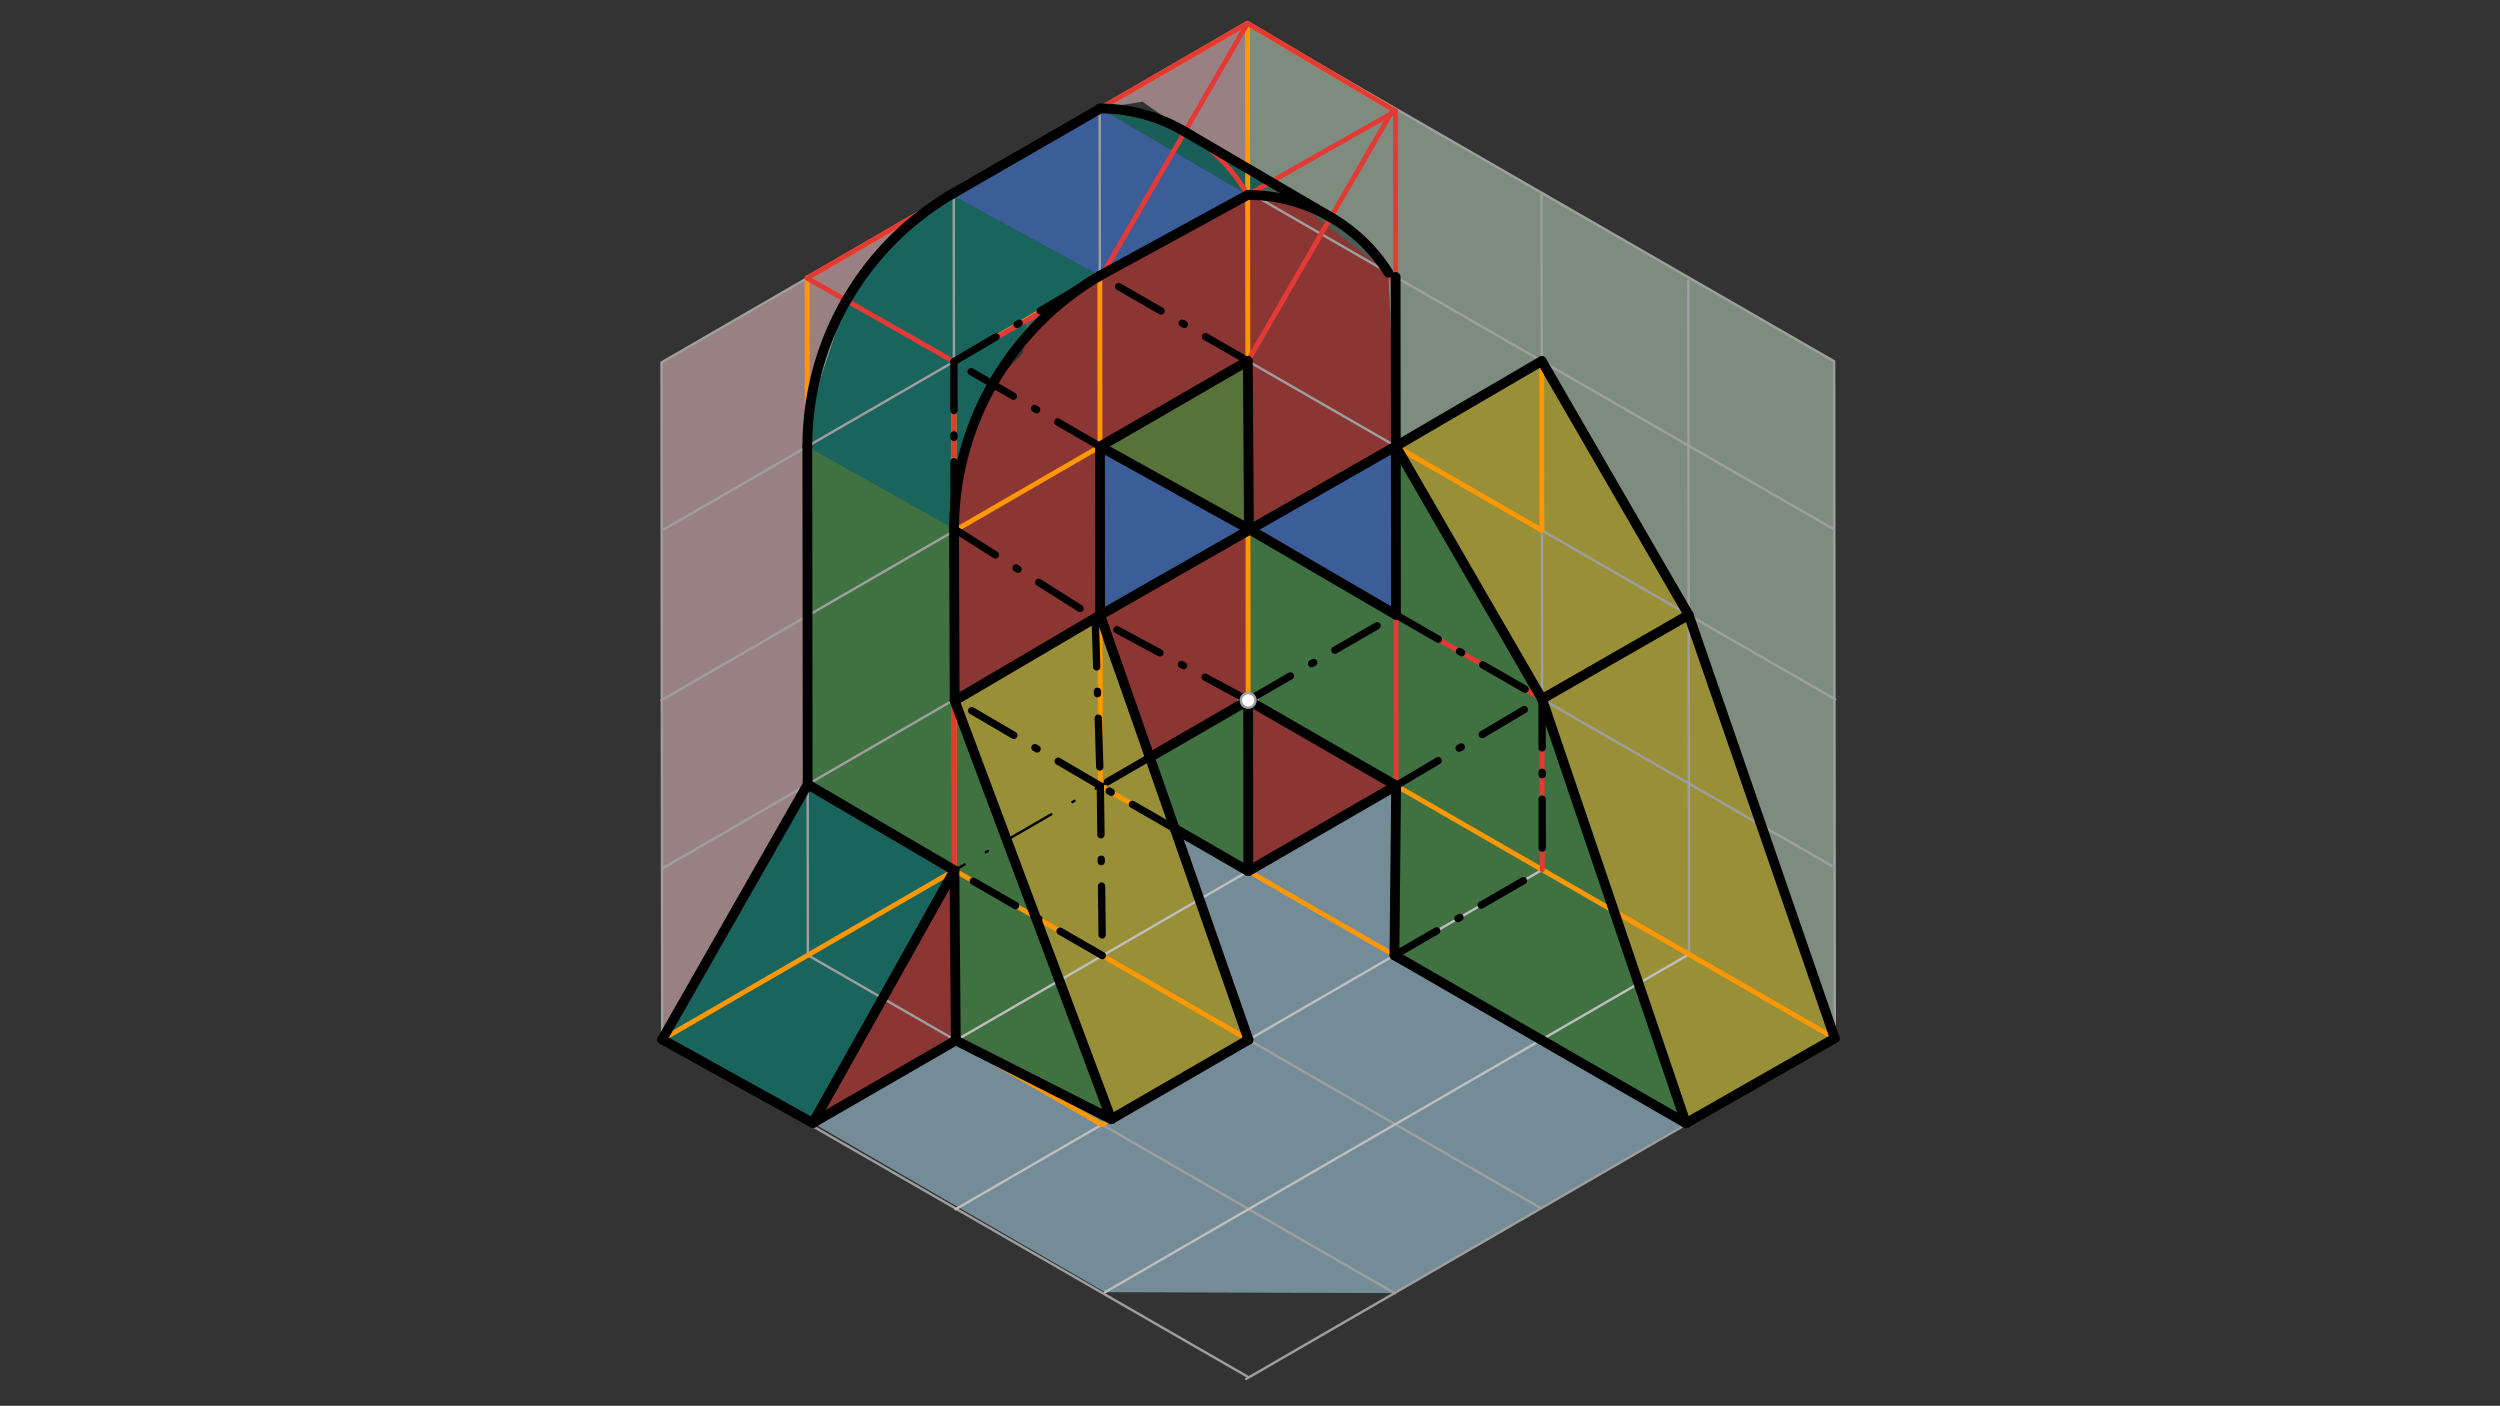 <svg xmlns="http://www.w3.org/2000/svg" class="svg--1it" height="100%" preserveAspectRatio="xMidYMid meet" viewBox="0 0 1023.307 575.433" width="100%"><rect x="0" y="0" width="1023.307" height="575.433" fill="#333333" stroke="none"/><defs><marker id="marker-arrow" markerHeight="16" markerUnits="userSpaceOnUse" markerWidth="24" orient="auto-start-reverse" refX="24" refY="4" viewBox="0 0 24 8"><path d="M 0 0 L 24 4 L 0 8 z" stroke="inherit"></path></marker></defs><g class="aux-layer--1FB"></g><g class="main-layer--3Vd"><g class="element--2qn"><g fill="#448aff" opacity="0.5"><path d="M 450.189 112.871 L 389.295 79.647 L 450.42 44.401 L 510.695 79.815 L 450.189 112.871 Z" stroke="none"></path></g></g><g class="element--2qn"><g fill="#448aff" opacity="0.5"><path d="M 511.215 216.569 L 571.333 182.655 L 571.401 251.668 L 511.215 216.569 Z" stroke="none"></path></g></g><g class="element--2qn"><g fill="#448aff" opacity="0.5"><path d="M 511.215 216.569 L 450.257 182.774 L 448.298 252.979 L 511.215 216.569 Z" stroke="none"></path></g></g><g class="element--2qn"><g fill="#4CAF50" opacity="0.5"><path d="M 390.524 216.448 L 330.459 182.739 L 330.595 321.07 L 391 356.45 L 390.524 216.448 Z" stroke="none"></path></g></g><g class="element--2qn"><g fill="#4CAF50" opacity="0.5"><path d="M 511.215 216.569 L 510.898 286.679 L 571.47 321.571 L 570.767 391.03 L 690.095 459.768 L 631.202 286.115 L 571.333 182.655 L 571.401 251.668 L 511.215 216.569 Z" stroke="none"></path></g></g><g class="element--2qn"><g fill="#4CAF50" opacity="0.5"><path d="M 510.966 356.582 L 480.874 339.248 L 470.648 309.97 L 510.898 286.679 L 510.966 356.582 Z" stroke="none"></path></g></g><g class="element--2qn"><g fill="#4CAF50" opacity="0.5"><path d="M 454.852 458.105 L 391.236 425.866 L 390.763 286.807 L 454.852 458.105 Z" stroke="none"></path></g></g><g class="element--2qn"><g fill="#E53935" opacity="0.5"><path d="M 332.71 459.663 L 390.661 356.255 L 391.236 425.866 L 332.71 459.663 Z" stroke="none"></path></g></g><g class="element--2qn"><g fill="#E53935" opacity="0.5"><path d="M 510.898 286.679 L 470.648 309.97 L 448.298 252.979 L 511.215 216.569 L 510.898 286.679 Z" stroke="none"></path></g></g><g class="element--2qn"><g fill="#E53935" opacity="0.5"><path d="M 511.215 216.569 L 571.333 182.655 L 568.307 111.632 L 568.307 111.632 L 568.307 111.632 A 67.948 67.948 0 0 0 544.76 88.933 L 544.76 88.933 L 544.76 88.933 L 539.142 86.026 L 520.099 74.48 L 520.099 74.48 L 510.695 79.815 L 450.189 112.871 L 437.833 121.146 L 420.323 130.446 L 418.65 144.6 L 406.296 157.226 L 406.296 157.226 L 406.296 157.226 A 120.305 120.305 0 0 0 391.918 198.51 L 390.524 216.448 L 390.763 286.807 L 448.298 252.979 L 450.257 182.774 L 510.761 147.763 L 511.215 216.569 Z" stroke="none"></path></g></g><g class="element--2qn"><g fill="#7CB342" opacity="0.5"><path d="M 511.215 216.569 L 450.257 182.774 L 510.761 147.763 L 511.215 216.569 Z" stroke="none"></path></g></g><g class="element--2qn"><g fill="#009688" opacity="0.5"><path d="M 450.189 112.871 L 389.295 79.647 L 389.295 79.647 L 389.295 79.647 A 119.798 119.798 0 0 0 354.039 111.405 L 389.295 79.647 A 119.798 119.798 0 0 0 346.444 122.988 L 346.444 122.988 L 346.444 122.988 A 119.798 119.798 0 0 0 332.995 158.254 L 346.444 122.988 A 119.798 119.798 0 0 0 330.459 182.739 L 390.524 216.448 L 390.506 198.293 L 391.918 198.51 L 391.918 198.51 A 120.305 120.305 0 0 1 406.296 157.226 L 406.296 157.226 L 406.296 157.226 A 120.305 120.305 0 0 1 423.775 133.739 L 450.189 112.871 Z" stroke="none"></path></g></g><g class="element--2qn"><g fill="#009688" opacity="0.5"><path d="M 332.71 459.663 L 271.044 425.473 L 330.595 321.07 L 390.661 356.255 L 332.71 459.663 Z" stroke="none"></path></g></g><g class="element--2qn"><g fill="#E53935" opacity="0.5"><path d="M 510.898 286.679 L 510.966 356.582 L 571.47 321.571 L 510.898 286.679 Z" stroke="none"></path></g></g><g class="element--2qn"><g fill="#FFEB3B" opacity="0.5"><path d="M 390.763 286.807 L 448.298 252.979 L 511.034 425.595 L 454.852 458.105 L 390.763 286.807 Z" stroke="none"></path></g></g><g class="element--2qn"><g fill="#FFEB3B" opacity="0.5"><path d="M 690.095 459.768 L 631.202 286.115 L 691.2 251.703 L 751.023 425.001 L 690.095 459.768 Z" stroke="none"></path></g></g><g class="element--2qn"><g fill="#FFEB3B" opacity="0.5"><path d="M 631.202 286.115 L 571.333 182.655 L 631.066 147.784 L 691.2 251.703 L 631.202 286.115 Z" stroke="none"></path></g></g><g class="element--2qn"><g fill="#00897B" opacity="0.5"><path d="M 450.42 44.401 L 510.695 79.815 L 539.142 86.026 L 544.76 88.933 L 544.76 88.933 A 67.948 67.948 0 0 1 568.307 111.632 L 520.099 74.48 L 500.44 62.959 L 484.997 53.909 L 484.997 53.909 L 484.997 53.909 A 68.47 68.47 0 0 0 450.42 44.401 Z" stroke="none"></path></g></g><g class="element--2qn"><g fill="#B3E5FC" opacity="0.5"><path d="M 332.71 459.663 L 391.236 425.866 L 454.852 458.105 L 511.034 425.595 L 480.874 339.248 L 510.966 356.582 L 571.47 321.571 L 570.767 391.03 L 690.095 459.768 L 570.789 529.295 L 452.342 528.916 L 332.71 459.663 Z" stroke="none"></path></g></g><g class="element--2qn"><g fill="#C8E6C9" opacity="0.5"><path d="M 751.023 425.001 L 750.751 147.885 L 510.625 9.563 L 510.684 68.962 L 520.099 74.48 L 539.142 86.026 L 544.76 88.933 L 568.307 111.632 L 571.333 182.655 L 631.066 147.784 L 691.2 251.703 L 751.023 425.001 Z" stroke="none"></path></g></g><g class="element--2qn"><g fill="#FFCDD2" opacity="0.5"><path d="M 271.044 425.473 L 270.772 148.357 L 389.295 79.647 L 389.295 79.647 L 389.295 79.647 A 119.798 119.798 0 0 0 360.65 103.262 L 346.444 122.988 L 346.444 122.988 L 346.444 122.988 A 119.798 119.798 0 0 0 331.291 168.676 L 346.444 122.988 A 119.798 119.798 0 0 0 330.459 182.739 L 330.595 321.07 L 271.044 425.473 Z" stroke="none"></path></g></g><g class="element--2qn"><g fill="#FFCDD2" opacity="0.5"><path d="M 450.42 44.401 L 510.625 9.563 L 510.684 68.962 L 485.725 54.335 L 467.65 41.6 L 450.42 44.401 Z" stroke="none"></path></g></g><g class="element--2qn"><line stroke="#000000" stroke-dasharray="20, 10, 1, 10" stroke-linecap="round" stroke-width="1" x1="271.044" x2="510.898" y1="425.473" y2="286.679"></line></g><g class="element--2qn"><line stroke="#000000" stroke-dasharray="20, 10, 1, 10" stroke-linecap="round" stroke-width="1" x1="751.023" x2="510.898" y1="425.001" y2="286.679"></line></g><g class="element--2qn"><line stroke="#000000" stroke-dasharray="20, 10, 1, 10" stroke-linecap="round" stroke-width="1" x1="510.898" x2="510.625" y1="286.679" y2="9.563"></line></g><g class="element--2qn"><g class="center--1s5"><line x1="506.898" y1="286.679" x2="514.898" y2="286.679" stroke="#9E9E9E" stroke-width="1" stroke-linecap="round"></line><line x1="510.898" y1="282.679" x2="510.898" y2="290.679" stroke="#9E9E9E" stroke-width="1" stroke-linecap="round"></line><circle class="hit--230" cx="510.898" cy="286.679" r="4" stroke="none" fill="transparent"></circle></g><circle cx="510.898" cy="286.679" fill="none" r="956.704" stroke="#9E9E9E" stroke-dasharray="none" stroke-width="1"></circle></g><g class="element--2qn"><line stroke="#9E9E9E" stroke-dasharray="none" stroke-linecap="round" stroke-width="1" x1="510.625" x2="270.95" y1="9.563" y2="148.254"></line></g><g class="element--2qn"><line stroke="#9E9E9E" stroke-dasharray="none" stroke-linecap="round" stroke-width="1" x1="751.023" x2="750.751" y1="425.001" y2="148.424"></line></g><g class="element--2qn"><line stroke="#9E9E9E" stroke-dasharray="none" stroke-linecap="round" stroke-width="1" x1="750.751" x2="510.625" y1="147.885" y2="9.563"></line></g><g class="element--2qn"><line stroke="#9E9E9E" stroke-dasharray="none" stroke-linecap="round" stroke-width="1" x1="751.023" x2="510.096" y1="425.001" y2="564.416"></line></g><g class="element--2qn"><line stroke="#9E9E9E" stroke-dasharray="none" stroke-linecap="round" stroke-width="1" x1="271.044" x2="270.772" y1="425.473" y2="148.357"></line></g><g class="element--2qn"><line stroke="#9E9E9E" stroke-dasharray="none" stroke-linecap="round" stroke-width="1" x1="510.693" x2="750.553" y1="78.444" y2="216.613"></line></g><g class="element--2qn"><line stroke="#9E9E9E" stroke-dasharray="none" stroke-linecap="round" stroke-width="1" x1="571.47" x2="571.199" y1="321.571" y2="45.493"></line></g><g class="element--2qn"><line stroke="#9E9E9E" stroke-dasharray="none" stroke-linecap="round" stroke-width="1" x1="510.761" x2="751.158" y1="147.763" y2="286.242"></line></g><g class="element--2qn"><line stroke="#9E9E9E" stroke-dasharray="none" stroke-linecap="round" stroke-width="1" x1="631.27" x2="630.999" y1="356.018" y2="79.829"></line></g><g class="element--2qn"><line stroke="#9E9E9E" stroke-dasharray="none" stroke-linecap="round" stroke-width="1" x1="510.829" x2="749.575" y1="216.775" y2="354.302"></line></g><g class="element--2qn"><line stroke="#9E9E9E" stroke-dasharray="none" stroke-linecap="round" stroke-width="1" x1="691.336" x2="691.065" y1="390.619" y2="114.779"></line></g><g class="element--2qn"><line stroke="#9E9E9E" stroke-dasharray="none" stroke-linecap="round" stroke-width="1" x1="450.394" x2="690.095" y1="321.69" y2="459.768"></line></g><g class="element--2qn"><line stroke="#9E9E9E" stroke-dasharray="none" stroke-linecap="round" stroke-width="1" x1="390.661" x2="630.673" y1="356.255" y2="494.511"></line></g><g class="element--2qn"><line stroke="#9E9E9E" stroke-dasharray="none" stroke-linecap="round" stroke-width="1" x1="330.664" x2="570.927" y1="390.973" y2="529.374"></line></g><g class="element--2qn"><line stroke="#9E9E9E" stroke-dasharray="none" stroke-linecap="round" stroke-width="1" x1="510.829" x2="271.158" y1="216.775" y2="355.464"></line></g><g class="element--2qn"><line stroke="#9E9E9E" stroke-dasharray="none" stroke-linecap="round" stroke-width="1" x1="450.394" x2="450.121" y1="321.69" y2="44.08"></line></g><g class="element--2qn"><line stroke="#9E9E9E" stroke-dasharray="none" stroke-linecap="round" stroke-width="1" x1="510.761" x2="270.753" y1="147.763" y2="286.647"></line></g><g class="element--2qn"><line stroke="#9E9E9E" stroke-dasharray="none" stroke-linecap="round" stroke-width="1" x1="390.661" x2="390.391" y1="356.255" y2="81.5"></line></g><g class="element--2qn"><line stroke="#9E9E9E" stroke-dasharray="none" stroke-linecap="round" stroke-width="1" x1="510.693" x2="271.74" y1="78.444" y2="216.717"></line></g><g class="element--2qn"><line stroke="#9E9E9E" stroke-dasharray="none" stroke-linecap="round" stroke-width="1" x1="330.664" x2="330.39" y1="390.973" y2="113.043"></line></g><g class="element--2qn"><line stroke="#9E9E9E" stroke-dasharray="none" stroke-linecap="round" stroke-width="1" x1="271.044" x2="510.633" y1="425.473" y2="563.485"></line></g><g class="element--2qn"><line stroke="#BDBDBD" stroke-dasharray="none" stroke-linecap="round" stroke-width="1" x1="571.47" x2="332.771" y1="321.571" y2="459.697"></line></g><g class="element--2qn"><line stroke="#BDBDBD" stroke-dasharray="none" stroke-linecap="round" stroke-width="1" x1="631.27" x2="391.128" y1="356.018" y2="494.98"></line></g><g class="element--2qn"><line stroke="#BDBDBD" stroke-dasharray="none" stroke-linecap="round" stroke-width="1" x1="691.336" x2="452.342" y1="390.619" y2="528.916"></line></g><g class="element--2qn"><line stroke="#FF9800" stroke-dasharray="none" stroke-linecap="round" stroke-width="2" x1="271.044" x2="332.771" y1="425.473" y2="459.697"></line></g><g class="element--2qn"><line stroke="#FF9800" stroke-dasharray="none" stroke-linecap="round" stroke-width="2" x1="332.771" x2="391.236" y1="459.697" y2="425.866"></line></g><g class="element--2qn"><line stroke="#FF9800" stroke-dasharray="none" stroke-linecap="round" stroke-width="2" x1="391.236" x2="451.036" y1="425.866" y2="460.313"></line></g><g class="element--2qn"><line stroke="#FF9800" stroke-dasharray="none" stroke-linecap="round" stroke-width="2" x1="570.767" x2="690.095" y1="391.03" y2="459.768"></line></g><g class="element--2qn"><line stroke="#FF9800" stroke-dasharray="none" stroke-linecap="round" stroke-width="2" x1="690.095" x2="751.023" y1="459.768" y2="425.001"></line></g><g class="element--2qn"><line stroke="#FF9800" stroke-dasharray="none" stroke-linecap="round" stroke-width="2" x1="751.023" x2="510.898" y1="425.001" y2="286.679"></line></g><g class="element--2qn"><line stroke="#FF9800" stroke-dasharray="none" stroke-linecap="round" stroke-width="2" x1="751.023" x2="691.2" y1="425.001" y2="251.703"></line></g><g class="element--2qn"><line stroke="#FF9800" stroke-dasharray="none" stroke-linecap="round" stroke-width="2" x1="691.2" x2="631.066" y1="251.703" y2="147.784"></line></g><g class="element--2qn"><line stroke="#FF9800" stroke-dasharray="none" stroke-linecap="round" stroke-width="2" x1="631.066" x2="631.134" y1="147.784" y2="217.103"></line></g><g class="element--2qn"><line stroke="#FF9800" stroke-dasharray="none" stroke-linecap="round" stroke-width="2" x1="631.134" x2="571.333" y1="217.103" y2="182.655"></line></g><g class="element--2qn"><line stroke="#FF9800" stroke-dasharray="none" stroke-linecap="round" stroke-width="2" x1="571.333" x2="571.199" y1="182.655" y2="45.493"></line></g><g class="element--2qn"><line stroke="#FF9800" stroke-dasharray="none" stroke-linecap="round" stroke-width="2" x1="571.199" x2="510.625" y1="45.493" y2="9.563"></line></g><g class="element--2qn"><line stroke="#FF9800" stroke-dasharray="none" stroke-linecap="round" stroke-width="2" x1="510.625" x2="510.898" y1="9.563" y2="286.679"></line></g><g class="element--2qn"><line stroke="#FF9800" stroke-dasharray="none" stroke-linecap="round" stroke-width="2" x1="510.625" x2="330.391" y1="9.563" y2="113.858"></line></g><g class="element--2qn"><line stroke="#FF9800" stroke-dasharray="none" stroke-linecap="round" stroke-width="2" x1="330.391" x2="330.595" y1="113.858" y2="321.07"></line></g><g class="element--2qn"><line stroke="#FF9800" stroke-dasharray="none" stroke-linecap="round" stroke-width="2" x1="330.595" x2="271.044" y1="321.07" y2="425.473"></line></g><g class="element--2qn"><line stroke="#FF9800" stroke-dasharray="none" stroke-linecap="round" stroke-width="2" x1="390.457" x2="390.525" y1="148.021" y2="217.339"></line></g><g class="element--2qn"><line stroke="#FF9800" stroke-dasharray="none" stroke-linecap="round" stroke-width="2" x1="390.525" x2="450.257" y1="217.339" y2="182.774"></line></g><g class="element--2qn"><line stroke="#FF9800" stroke-dasharray="none" stroke-linecap="round" stroke-width="2" x1="450.257" x2="450.189" y1="182.774" y2="113.456"></line></g><g class="element--2qn"><line stroke="#FF9800" stroke-dasharray="none" stroke-linecap="round" stroke-width="2" x1="450.189" x2="390.457" y1="113.456" y2="148.021"></line></g><g class="element--2qn"><line stroke="#FF9800" stroke-dasharray="none" stroke-linecap="round" stroke-width="2" x1="511.034" x2="390.661" y1="425.595" y2="356.255"></line></g><g class="element--2qn"><line stroke="#FF9800" stroke-dasharray="none" stroke-linecap="round" stroke-width="2" x1="451.036" x2="511.034" y1="460.313" y2="425.595"></line></g><g class="element--2qn"><line stroke="#FF9800" stroke-dasharray="none" stroke-linecap="round" stroke-width="2" x1="570.767" x2="450.394" y1="391.03" y2="321.69"></line></g><g class="element--2qn"><line stroke="#FF9800" stroke-dasharray="none" stroke-linecap="round" stroke-width="2" x1="271.044" x2="390.661" y1="425.473" y2="356.255"></line></g><g class="element--2qn"><line stroke="#FF9800" stroke-dasharray="none" stroke-linecap="round" stroke-width="2" x1="390.661" x2="390.593" y1="356.255" y2="286.352"></line></g><g class="element--2qn"><line stroke="#FF9800" stroke-dasharray="none" stroke-linecap="round" stroke-width="2" x1="390.593" x2="450.325" y1="286.352" y2="251.787"></line></g><g class="element--2qn"><line stroke="#FF9800" stroke-dasharray="none" stroke-linecap="round" stroke-width="2" x1="450.325" x2="450.394" y1="251.787" y2="321.69"></line></g><g class="element--2qn"><line stroke="#E53935" stroke-dasharray="none" stroke-linecap="round" stroke-width="2" x1="691.2" x2="631.202" y1="251.703" y2="286.115"></line></g><g class="element--2qn"><line stroke="#E53935" stroke-dasharray="none" stroke-linecap="round" stroke-width="2" x1="690.095" x2="631.202" y1="459.768" y2="286.115"></line></g><g class="element--2qn"><line stroke="#E53935" stroke-dasharray="none" stroke-linecap="round" stroke-width="2" x1="631.066" x2="571.333" y1="147.784" y2="182.655"></line></g><g class="element--2qn"><line stroke="#E53935" stroke-dasharray="none" stroke-linecap="round" stroke-width="2" x1="631.202" x2="571.333" y1="286.115" y2="182.655"></line></g><g class="element--2qn"><line stroke="#E53935" stroke-dasharray="none" stroke-linecap="round" stroke-width="2" x1="571.333" x2="571.401" y1="182.655" y2="251.668"></line></g><g class="element--2qn"><line stroke="#E53935" stroke-dasharray="none" stroke-linecap="round" stroke-width="2" x1="571.401" x2="510.829" y1="251.668" y2="216.775"></line></g><g class="element--2qn"><line stroke="#E53935" stroke-dasharray="none" stroke-linecap="round" stroke-width="2" x1="510.829" x2="571.333" y1="216.775" y2="182.655"></line></g><g class="element--2qn"><line stroke="#E53935" stroke-dasharray="none" stroke-linecap="round" stroke-width="2" x1="571.333" x2="571.199" y1="182.655" y2="45.493"></line></g><g class="element--2qn"><line stroke="#E53935" stroke-dasharray="none" stroke-linecap="round" stroke-width="2" x1="571.199" x2="510.625" y1="45.493" y2="9.563"></line></g><g class="element--2qn"><line stroke="#E53935" stroke-dasharray="none" stroke-linecap="round" stroke-width="2" x1="510.625" x2="330.391" y1="9.563" y2="113.858"></line></g><g class="element--2qn"><line stroke="#E53935" stroke-dasharray="none" stroke-linecap="round" stroke-width="2" x1="330.391" x2="390.457" y1="113.858" y2="148.021"></line></g><g class="element--2qn"><line stroke="#E53935" stroke-dasharray="none" stroke-linecap="round" stroke-width="2" x1="390.457" x2="571.199" y1="148.021" y2="45.493"></line></g><g class="element--2qn"><line stroke="#E53935" stroke-dasharray="none" stroke-linecap="round" stroke-width="2" x1="390.457" x2="390.661" y1="148.021" y2="356.255"></line></g><g class="element--2qn"><line stroke="#E53935" stroke-dasharray="none" stroke-linecap="round" stroke-width="2" x1="330.595" x2="390.661" y1="321.07" y2="356.255"></line></g><g class="element--2qn"><line stroke="#E53935" stroke-dasharray="none" stroke-linecap="round" stroke-width="2" x1="390.661" x2="332.771" y1="356.255" y2="459.697"></line></g><g class="element--2qn"><line stroke="#E53935" stroke-dasharray="none" stroke-linecap="round" stroke-width="2" x1="450.257" x2="450.325" y1="182.774" y2="251.787"></line></g><g class="element--2qn"><line stroke="#E53935" stroke-dasharray="none" stroke-linecap="round" stroke-width="2" x1="450.325" x2="510.829" y1="251.787" y2="216.775"></line></g><g class="element--2qn"><line stroke="#E53935" stroke-dasharray="none" stroke-linecap="round" stroke-width="2" x1="510.829" x2="510.761" y1="216.775" y2="147.763"></line></g><g class="element--2qn"><line stroke="#E53935" stroke-dasharray="none" stroke-linecap="round" stroke-width="2" x1="510.761" x2="450.257" y1="147.763" y2="182.774"></line></g><g class="element--2qn"><line stroke="#E53935" stroke-dasharray="none" stroke-linecap="round" stroke-width="2" x1="454.852" x2="390.593" y1="458.105" y2="286.352"></line></g><g class="element--2qn"><line stroke="#E53935" stroke-dasharray="none" stroke-linecap="round" stroke-width="2" x1="450.325" x2="511.034" y1="251.787" y2="425.595"></line></g><g class="element--2qn"><line stroke="#E53935" stroke-dasharray="none" stroke-linecap="round" stroke-width="2" x1="391.236" x2="390.661" y1="425.866" y2="356.255"></line></g><g class="element--2qn"><line stroke="#E53935" stroke-dasharray="none" stroke-linecap="round" stroke-width="2" x1="510.966" x2="510.898" y1="356.582" y2="286.679"></line></g><g class="element--2qn"><line stroke="#E53935" stroke-dasharray="none" stroke-linecap="round" stroke-width="2" x1="510.898" x2="470.648" y1="286.679" y2="309.97"></line></g><g class="element--2qn"><line stroke="#E53935" stroke-dasharray="none" stroke-linecap="round" stroke-width="2" x1="631.27" x2="631.202" y1="356.018" y2="286.115"></line></g><g class="element--2qn"><line stroke="#E53935" stroke-dasharray="none" stroke-linecap="round" stroke-width="2" x1="571.401" x2="631.202" y1="251.668" y2="286.115"></line></g><g class="element--2qn"><line stroke="#E53935" stroke-dasharray="none" stroke-linecap="round" stroke-width="2" x1="571.401" x2="571.47" y1="251.668" y2="321.571"></line></g><g class="element--2qn"><line stroke="#E53935" stroke-dasharray="none" stroke-linecap="round" stroke-width="2" x1="571.47" x2="510.966" y1="321.571" y2="356.582"></line></g><g class="element--2qn"><line stroke="#E53935" stroke-dasharray="none" stroke-linecap="round" stroke-width="2" x1="510.898" x2="571.47" y1="286.679" y2="321.571"></line></g><g class="element--2qn"><line stroke="#E53935" stroke-dasharray="none" stroke-linecap="round" stroke-width="2" x1="571.47" x2="570.767" y1="321.571" y2="391.03"></line></g><g class="element--2qn"><line stroke="#E53935" stroke-dasharray="none" stroke-linecap="round" stroke-width="2" x1="510.966" x2="480.874" y1="356.582" y2="339.248"></line></g><g class="element--2qn"><path d="M 330.459 182.739 A 119.798 119.798 0 0 1 389.295 79.647" fill="none" stroke="#E53935" stroke-dasharray="none" stroke-linecap="round" stroke-width="2"></path></g><g class="element--2qn"><path d="M 510.694 79.815 A 67.948 67.948 0 0 1 569.819 114.16" fill="none" stroke="#E53935" stroke-dasharray="none" stroke-linecap="round" stroke-width="2"></path></g><g class="element--2qn"><path d="M 450.121 44.574 A 69.562 69.562 0 0 1 510.695 79.814" fill="none" stroke="#E53935" stroke-dasharray="none" stroke-linecap="round" stroke-width="2"></path></g><g class="element--2qn"><line stroke="#E53935" stroke-dasharray="none" stroke-linecap="round" stroke-width="2" x1="510.625" x2="450.19" y1="9.563" y2="114.136"></line></g><g class="element--2qn"><path d="M 390.525 217.339 A 120.305 120.305 0 0 1 450.527 112.674" fill="none" stroke="#E53935" stroke-dasharray="none" stroke-linecap="round" stroke-width="2"></path></g><g class="element--2qn"><line stroke="#E53935" stroke-dasharray="none" stroke-linecap="round" stroke-width="2" x1="510.761" x2="570.199" y1="147.763" y2="44.915"></line></g><g class="element--2qn"><line stroke="#E53935" stroke-dasharray="none" stroke-linecap="round" stroke-width="2" x1="484.997" x2="544.574" y1="53.909" y2="89.248"></line></g><g class="element--2qn"><line stroke="#000000" stroke-dasharray="none" stroke-linecap="round" stroke-width="4" x1="271.044" x2="332.771" y1="425.473" y2="459.697"></line></g><g class="element--2qn"><line stroke="#000000" stroke-dasharray="none" stroke-linecap="round" stroke-width="4" x1="332.71" x2="391.236" y1="459.663" y2="425.866"></line></g><g class="element--2qn"><line stroke="#000000" stroke-dasharray="none" stroke-linecap="round" stroke-width="4" x1="391.236" x2="454.852" y1="425.866" y2="458.105"></line></g><g class="element--2qn"><line stroke="#000000" stroke-dasharray="none" stroke-linecap="round" stroke-width="4" x1="454.852" x2="511.034" y1="458.105" y2="425.595"></line></g><g class="element--2qn"><line stroke="#000000" stroke-dasharray="none" stroke-linecap="round" stroke-width="4" x1="511.034" x2="480.874" y1="425.595" y2="339.248"></line></g><g class="element--2qn"><line stroke="#000000" stroke-dasharray="none" stroke-linecap="round" stroke-width="4" x1="480.874" x2="510.966" y1="339.248" y2="356.582"></line></g><g class="element--2qn"><line stroke="#000000" stroke-dasharray="none" stroke-linecap="round" stroke-width="4" x1="510.966" x2="571.47" y1="356.582" y2="321.571"></line></g><g class="element--2qn"><line stroke="#000000" stroke-dasharray="none" stroke-linecap="round" stroke-width="4" x1="571.47" x2="570.767" y1="321.571" y2="391.03"></line></g><g class="element--2qn"><line stroke="#000000" stroke-dasharray="none" stroke-linecap="round" stroke-width="4" x1="570.767" x2="690.095" y1="391.03" y2="459.768"></line></g><g class="element--2qn"><line stroke="#000000" stroke-dasharray="none" stroke-linecap="round" stroke-width="4" x1="690.095" x2="751.023" y1="459.768" y2="425.001"></line></g><g class="element--2qn"><line stroke="#000000" stroke-dasharray="none" stroke-linecap="round" stroke-width="4" x1="751.023" x2="691.2" y1="425.001" y2="251.703"></line></g><g class="element--2qn"><line stroke="#000000" stroke-dasharray="none" stroke-linecap="round" stroke-width="4" x1="691.2" x2="631.066" y1="251.703" y2="147.784"></line></g><g class="element--2qn"><line stroke="#000000" stroke-dasharray="none" stroke-linecap="round" stroke-width="4" x1="631.066" x2="571.333" y1="147.784" y2="182.655"></line></g><g class="element--2qn"><line stroke="#000000" stroke-dasharray="none" stroke-linecap="round" stroke-width="4" x1="571.333" x2="571.265" y1="182.655" y2="113.336"></line></g><g class="element--2qn"><path d="M 568.307 111.632 A 67.948 67.948 0 0 0 544.76 88.933" fill="none" stroke="#000000" stroke-dasharray="none" stroke-linecap="round" stroke-width="4"></path></g><g class="element--2qn"><line stroke="#000000" stroke-dasharray="none" stroke-linecap="round" stroke-width="4" x1="544.76" x2="484.997" y1="88.933" y2="53.909"></line></g><g class="element--2qn"><path d="M 484.997 53.909 A 68.47 68.47 0 0 0 450.121 44.401" fill="none" stroke="#000000" stroke-dasharray="none" stroke-linecap="round" stroke-width="4"></path></g><g class="element--2qn"><line stroke="#000000" stroke-dasharray="none" stroke-linecap="round" stroke-width="4" x1="450.42" x2="389.295" y1="44.401" y2="79.647"></line></g><g class="element--2qn"><path d="M 389.295 79.647 A 119.798 119.798 0 0 0 330.459 182.739" fill="none" stroke="#000000" stroke-dasharray="none" stroke-linecap="round" stroke-width="4"></path></g><g class="element--2qn"><line stroke="#000000" stroke-dasharray="none" stroke-linecap="round" stroke-width="4" x1="330.459" x2="330.595" y1="182.739" y2="321.07"></line></g><g class="element--2qn"><line stroke="#000000" stroke-dasharray="none" stroke-linecap="round" stroke-width="4" x1="330.595" x2="271.044" y1="321.07" y2="425.473"></line></g><g class="element--2qn"><line stroke="#000000" stroke-dasharray="none" stroke-linecap="round" stroke-width="4" x1="332.71" x2="390.661" y1="459.663" y2="356.255"></line></g><g class="element--2qn"><line stroke="#000000" stroke-dasharray="none" stroke-linecap="round" stroke-width="4" x1="390.661" x2="330.595" y1="356.255" y2="321.07"></line></g><g class="element--2qn"><path d="M 390.524 216.448 A 120.305 120.305 0 0 1 450.189 112.871" fill="none" stroke="#000000" stroke-dasharray="none" stroke-linecap="round" stroke-width="4"></path></g><g class="element--2qn"><line stroke="#000000" stroke-dasharray="none" stroke-linecap="round" stroke-width="4" x1="450.189" x2="510.695" y1="112.871" y2="79.815"></line></g><g class="element--2qn"><path d="M 510.695 79.815 A 67.948 67.948 0 0 1 544.76 88.933" fill="none" stroke="#000000" stroke-dasharray="none" stroke-linecap="round" stroke-width="4"></path></g><g class="element--2qn"><line stroke="#000000" stroke-dasharray="none" stroke-linecap="round" stroke-width="4" x1="571.333" x2="450.325" y1="182.655" y2="251.787"></line></g><g class="element--2qn"><line stroke="#000000" stroke-dasharray="none" stroke-linecap="round" stroke-width="4" x1="450.325" x2="450.257" y1="251.787" y2="182.774"></line></g><g class="element--2qn"><line stroke="#000000" stroke-dasharray="none" stroke-linecap="round" stroke-width="4" x1="450.257" x2="510.761" y1="182.774" y2="147.763"></line></g><g class="element--2qn"><line stroke="#000000" stroke-dasharray="none" stroke-linecap="round" stroke-width="4" x1="510.761" x2="511.217" y1="147.763" y2="216.999"></line></g><g class="element--2qn"><line stroke="#000000" stroke-dasharray="none" stroke-linecap="round" stroke-width="4" x1="511.214" x2="571.401" y1="216.558" y2="251.668"></line></g><g class="element--2qn"><line stroke="#000000" stroke-dasharray="none" stroke-linecap="round" stroke-width="4" x1="571.401" x2="571.333" y1="251.668" y2="182.655"></line></g><g class="element--2qn"><line stroke="#000000" stroke-dasharray="none" stroke-linecap="round" stroke-width="4" x1="571.333" x2="631.202" y1="182.655" y2="286.115"></line></g><g class="element--2qn"><line stroke="#000000" stroke-dasharray="none" stroke-linecap="round" stroke-width="4" x1="631.202" x2="691.2" y1="286.115" y2="251.703"></line></g><g class="element--2qn"><line stroke="#000000" stroke-dasharray="none" stroke-linecap="round" stroke-width="4" x1="631.202" x2="690.095" y1="286.115" y2="459.768"></line></g><g class="element--2qn"><line stroke="#000000" stroke-dasharray="none" stroke-linecap="round" stroke-width="4" x1="510.898" x2="571.47" y1="286.679" y2="321.571"></line></g><g class="element--2qn"><line stroke="#000000" stroke-dasharray="none" stroke-linecap="round" stroke-width="4" x1="510.898" x2="470.648" y1="286.679" y2="309.97"></line></g><g class="element--2qn"><line stroke="#000000" stroke-dasharray="none" stroke-linecap="round" stroke-width="4" x1="480.874" x2="450.325" y1="339.248" y2="251.787"></line></g><g class="element--2qn"><line stroke="#000000" stroke-dasharray="none" stroke-linecap="round" stroke-width="4" x1="510.898" x2="510.966" y1="286.679" y2="356.582"></line></g><g class="element--2qn"><line stroke="#000000" stroke-dasharray="none" stroke-linecap="round" stroke-width="4" x1="454.852" x2="390.763" y1="458.105" y2="286.807"></line></g><g class="element--2qn"><line stroke="#000000" stroke-dasharray="none" stroke-linecap="round" stroke-width="4" x1="390.763" x2="450.325" y1="286.807" y2="251.787"></line></g><g class="element--2qn"><line stroke="#000000" stroke-dasharray="20, 10, 1, 10" stroke-linecap="round" stroke-width="3" x1="480.874" x2="450.394" y1="339.248" y2="321.69"></line></g><g class="element--2qn"><line stroke="#000000" stroke-dasharray="20, 10, 1, 10" stroke-linecap="round" stroke-width="3" x1="570.767" x2="631.27" y1="391.03" y2="356.018"></line></g><g class="element--2qn"><line stroke="#000000" stroke-dasharray="20, 10, 1, 10" stroke-linecap="round" stroke-width="3" x1="571.47" x2="631.202" y1="321.571" y2="286.115"></line></g><g class="element--2qn"><line stroke="#000000" stroke-dasharray="20, 10, 1, 10" stroke-linecap="round" stroke-width="3" x1="510.898" x2="571.401" y1="286.679" y2="251.668"></line></g><g class="element--2qn"><line stroke="#000000" stroke-dasharray="20, 10, 1, 10" stroke-linecap="round" stroke-width="3" x1="571.401" x2="631.202" y1="251.668" y2="286.115"></line></g><g class="element--2qn"><line stroke="#000000" stroke-dasharray="20, 10, 1, 10" stroke-linecap="round" stroke-width="3" x1="631.202" x2="631.27" y1="286.115" y2="356.018"></line></g><g class="element--2qn"><line stroke="#000000" stroke-dasharray="none" stroke-linecap="round" stroke-width="4" x1="511.598" x2="450.257" y1="216.782" y2="182.774"></line></g><g class="element--2qn"><line stroke="#000000" stroke-dasharray="20, 10, 1, 10" stroke-linecap="round" stroke-width="3" x1="510.761" x2="450.189" y1="147.763" y2="112.871"></line></g><g class="element--2qn"><line stroke="#000000" stroke-dasharray="20, 10, 1, 10" stroke-linecap="round" stroke-width="3" x1="450.257" x2="390.457" y1="182.774" y2="148.021"></line></g><g class="element--2qn"><line stroke="#000000" stroke-dasharray="20, 10, 1, 10" stroke-linecap="round" stroke-width="3" x1="390.457" x2="450.189" y1="148.021" y2="112.871"></line></g><g class="element--2qn"><line stroke="#000000" stroke-dasharray="20, 10, 1, 10" stroke-linecap="round" stroke-width="3" x1="390.457" x2="390.524" y1="148.021" y2="216.448"></line></g><g class="element--2qn"><line stroke="#000000" stroke-dasharray="20, 10, 1, 10" stroke-linecap="round" stroke-width="3" x1="390.524" x2="450.328" y1="216.448" y2="254.262"></line></g><g class="element--2qn"><line stroke="#000000" stroke-dasharray="20, 10, 1, 10" stroke-linecap="round" stroke-width="3" x1="470.648" x2="450.394" y1="309.97" y2="321.69"></line></g><g class="element--2qn"><line stroke="#000000" stroke-dasharray="20, 10, 1, 10" stroke-linecap="round" stroke-width="3" x1="450.394" x2="390.763" y1="321.69" y2="286.807"></line></g><g class="element--2qn"><line stroke="#000000" stroke-dasharray="20, 10, 1, 10" stroke-linecap="round" stroke-width="3" x1="450.394" x2="451.234" y1="321.69" y2="391.147"></line></g><g class="element--2qn"><line stroke="#000000" stroke-dasharray="20, 10, 1, 10" stroke-linecap="round" stroke-width="3" x1="451.234" x2="391" y1="391.147" y2="356.45"></line></g><g class="element--2qn"><line stroke="#000000" stroke-dasharray="20, 10, 1, 10" stroke-linecap="round" stroke-width="3" x1="510.898" x2="448.298" y1="286.679" y2="252.979"></line></g><g class="element--2qn"><line stroke="#000000" stroke-dasharray="20, 10, 1, 10" stroke-linecap="round" stroke-width="3" x1="448.298" x2="450.394" y1="252.979" y2="321.69"></line></g><g class="element--2qn"><line stroke="#000000" stroke-dasharray="none" stroke-linecap="round" stroke-width="4" x1="390.524" x2="390.763" y1="216.448" y2="286.807"></line></g><g class="element--2qn"><line stroke="#000000" stroke-dasharray="none" stroke-linecap="round" stroke-width="4" x1="390.661" x2="391.236" y1="356.255" y2="425.866"></line></g><g class="element--2qn"><circle cx="510.898" cy="286.679" r="3" stroke="#9E9E9E" stroke-width="1" fill="#ffffff"></circle>}</g></g><g class="snaps-layer--2PT"></g><g class="temp-layer--rAP"></g></svg>